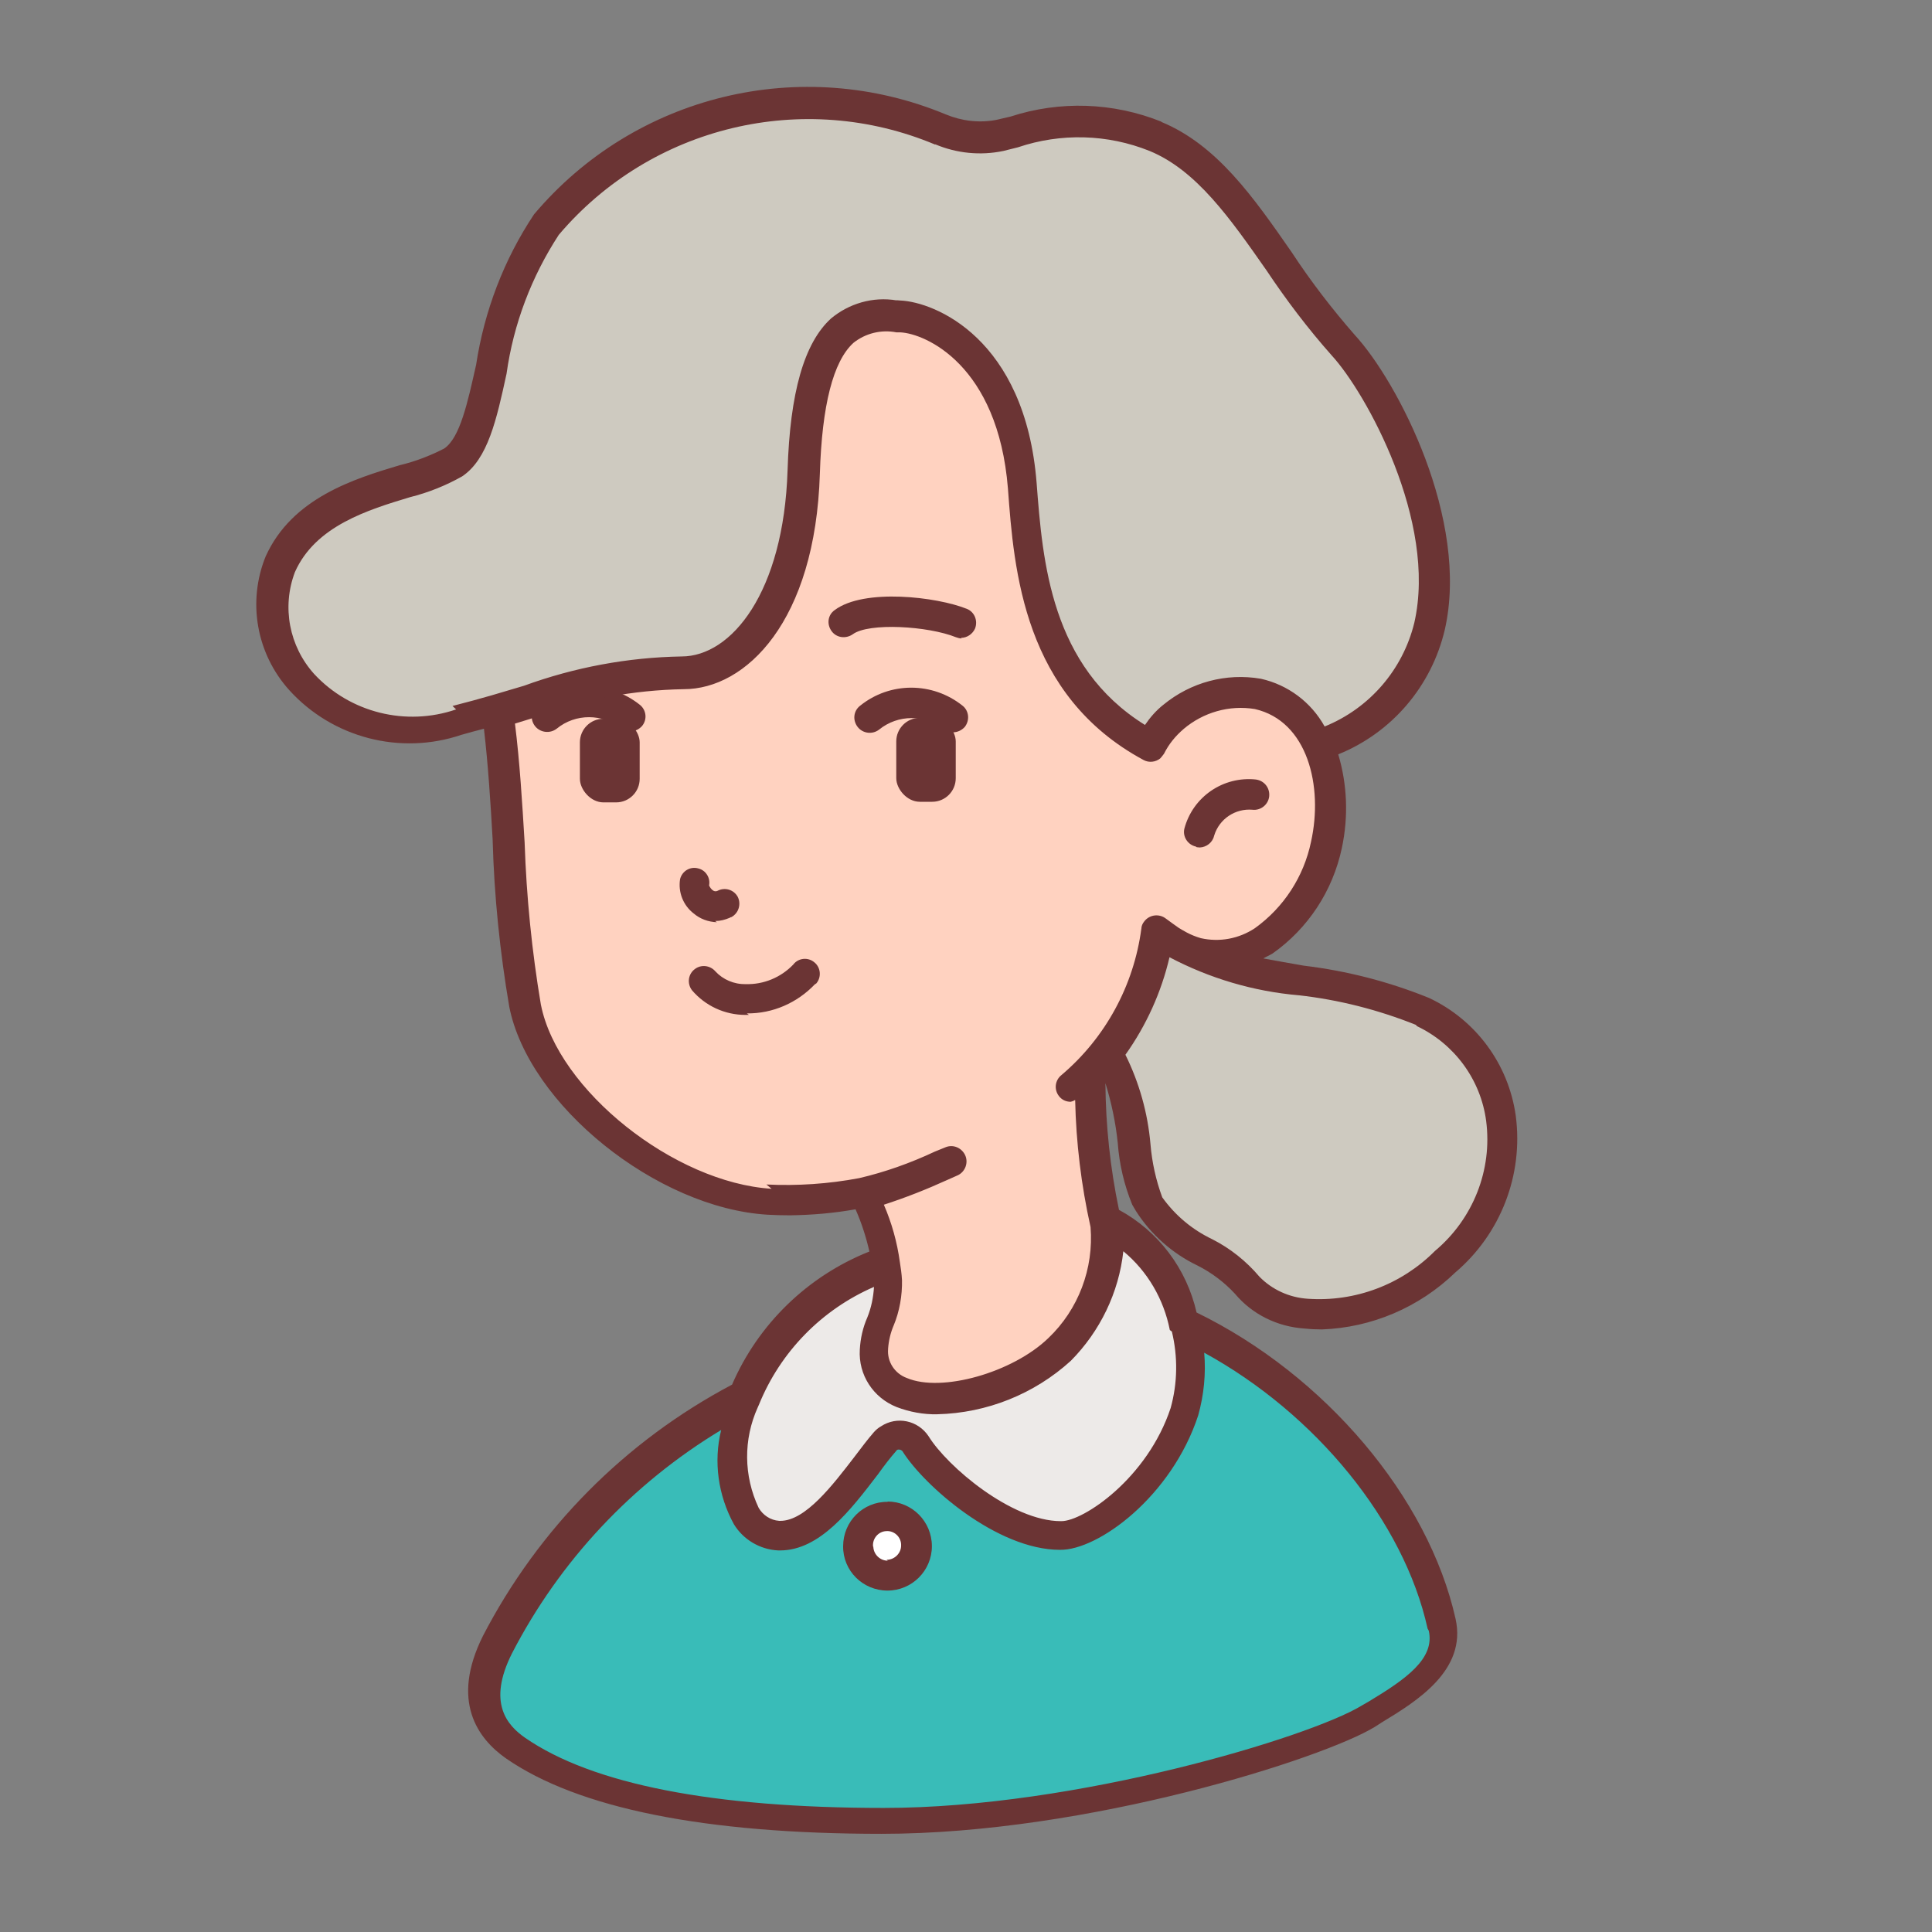 <svg xmlns="http://www.w3.org/2000/svg" viewBox="0 0 64 64"><rect x="0" y="0" width="64" height="64" fill="#808080" stroke="none"/><path fill="#39BCB8" d="M39.33 44.01c4.25 1.99 7.65 6.02 8.51 9.91 .33 1.47-1.36 2.36-2.46 3.04 -1.67 1.02-9.42 3.46-16.07 3.46 -6.78 0-10.29-1.11-12.16-2.41 -1.24-.87-1.27-2.08-.6-3.43l0 0c1.81-3.51 4.67-6.37 8.18-8.19 .35 1.27 8.52 1.69 14.6-2.38Z"></path><path fill="#EDEAE8" d="M29.06 44.76c-.02 2.54 4.32 1.8 6.15.01v0c1.13-1.08 1.7-2.61 1.54-4.16l-.001 0c1.35.65 2.31 1.91 2.58 3.4v0c.22.92.2 1.88-.05 2.8 -.81 2.47-3.08 4.1-4.09 4.1 -1.83.01-4.11-1.91-4.81-3.03h0c-.19-.3-.58-.39-.87-.21 -.06.03-.11.07-.15.12 -.95 1.12-2.14 3.16-3.52 3.11 -1.38-.05-2-2.22-1.12-4.52h.01 -.001c.82-2.03 2.46-3.62 4.51-4.39l.22-.03v0c.03.18.05.36.06.55 .06.91-.46 1.54-.47 2.24Z"></path><path fill="#FFD2C0" d="M43.75 24.77v-.001c-.35-.88-1.09-1.52-2-1.73v0c-1-.17-2.02.11-2.79.76v-.001c-.33.26-.59.59-.78.97 -3.76-2.02-4.04-6.02-4.24-8.65 -.35-4.43-3.07-5.53-4.03-5.58 -1.1-.05-3.03-.38-3.21 5.15 -.13 4.35-2.04 6.65-4.01 6.65 -2.38 0-3.82.59-6.14 1.28 .45 3.11.29 6.65.9 9.77 .61 3.12 4.78 6.29 8.1 6.49h-.001c1.06.05 2.13-.02 3.19-.22v0c.36.72.61 1.5.73 2.31v0c.03.18.05.36.06.55 .06.91-.46 1.54-.47 2.24 -.02 2.54 4.32 1.8 6.15.01v0c1.13-1.08 1.7-2.61 1.54-4.16h0c-.38-1.69-.55-3.4-.51-5.12l-.01-.01v0c.17-.17.34-.36.49-.55v-.001c.92-1.18 1.51-2.58 1.7-4.06 .1.08.21.16.31.24 .1.08.2.14.31.21v0c.22.12.46.22.72.29 2.05.47 3.78-1.49 4.24-3.58v0c.25-1.09.16-2.23-.25-3.26Z"></path><path fill="#CECAC0" d="M47.16 33.54c2.9 1.34 3.77 5.56.73 8.27s-5.93 1.69-6.56.77c-.63-.92-2.66-1.47-3.25-2.68 -.59-1.21-.3-3.5-1.35-4.96l-.01-.01v-.001c.92-1.18 1.51-2.58 1.7-4.06 .1.08.21.16.31.24 .1.08.2.14.31.21 2.1 1.34 5.47 1 8.12 2.22Zm-3.41-8.77v-.001c-.35-.88-1.09-1.52-2-1.73v0c-1-.17-2.02.11-2.79.76v-.001c-.33.26-.59.59-.78.97 -3.76-2.02-4.04-6.02-4.24-8.65 -.35-4.43-3.07-5.53-4.03-5.58 -1.1-.05-3.03-.38-3.21 5.15v0c-.02 1.05-.18 2.1-.48 3.12v0c-.24.82-.63 1.59-1.16 2.26v0c-.38.48-.88.86-1.45 1.1v0c-.3.11-.61.16-.92.17 -2.38 0-3.82.59-6.14 1.28 -.4.12-.83.24-1.3.36 -3.87 1.02-6.19-1.58-6.19-3.92v0c-.01-.15.01-.3.04-.44h0c-.01-.04 0-.08.01-.11H9.1c.02-.15.05-.29.1-.43H9.2c.03-.12.07-.23.12-.33 1.13-2.5 4.55-2.58 5.73-3.37 1.44-.96 1.02-5.19 3.09-7.88v-.001c3.19-3.8 8.48-5.07 13.06-3.15V4.34c.62.26 1.3.33 1.97.2V4.54c1.66-.61 3.49-.6 5.15.03 2.63 1.08 3.98 4.48 6.23 6.92 1.8 1.95 6.19 10.52-.81 13.27Z"></path><path fill="#FFF" d="M29.44 50.26v0c.54-.01.98.42.98.97 0 .54-.43.98-.98.98s-.99-.43-.99-.97v-.001c-.01-.54.42-.99.95-.99 0-.01 0-.01.01-.01Z"></path><g fill="#6B3434"><rect width="1.97" height="2.78" x="29.69" y="23.78" rx=".78" ry=".78"></rect><rect width="1.98" height="2.77" x="19.21" y="23.81" rx=".78" ry=".78"></rect><path d="M31.86 21.15v0c-.07 0-.13-.02-.19-.04 -.93-.375-2.89-.49-3.42-.1v0c-.23.16-.54.12-.7-.1 -.17-.23-.13-.54.1-.7 .97-.73 3.39-.44 4.38-.04v0c.25.1.37.39.27.65 -.08.18-.26.31-.47.31Zm-10.95 3.1v0c-.12-.01-.23-.04-.32-.11v0c-.63-.51-1.53-.51-2.15 0h-.001c-.22.17-.54.13-.71-.08 -.18-.22-.14-.54.07-.71v0c.99-.8 2.4-.8 3.4 0v0c.21.17.25.48.07.7 -.1.11-.24.18-.4.18Zm10.69.03v0c-.12-.01-.23-.04-.32-.11v0c-.64-.51-1.53-.51-2.16 0v0c-.22.17-.54.13-.71-.09 -.17-.22-.14-.53.08-.7v0c.99-.8 2.4-.8 3.4 0v0c.21.17.24.48.07.7 -.1.11-.24.18-.4.18Zm-6.79 9.34c-.04 0-.08 0-.12 0v0c-.68 0-1.33-.3-1.77-.82v0c-.17-.23-.12-.54.1-.7 .21-.16.51-.12.68.08v0c.25.27.62.43 1 .42v0c.59.02 1.17-.22 1.58-.65h-.001c.17-.22.49-.25.7-.07 .21.17.24.49.06.7 -.01 0-.02.01-.03.02H27c-.59.62-1.4.98-2.26.97Zm-1.06-3.07v0c-.29-.01-.56-.11-.77-.29h-.001c-.35-.27-.52-.71-.45-1.14v0c.07-.27.34-.43.61-.35 .24.06.4.31.35.56v0c.03.07.08.14.15.18v0c.04.02.09.02.13 0v0c.24-.13.54-.04.67.2 .12.24.03.54-.21.67 -.02 0-.04.01-.05.02v0c-.16.07-.32.11-.49.11Zm-.25-1.17v0Zm5.91 20.37v0c-.82-.01-1.48.65-1.48 1.47 -.01.81.65 1.47 1.47 1.47 .81 0 1.47-.66 1.47-1.47v0c0-.82-.66-1.48-1.47-1.48Zm0 1.95v0c-.26 0-.47-.21-.48-.46 -.01-.01-.01-.01-.01-.02v0c-.02-.26.18-.49.44-.5 .25-.02.48.18.49.44 0 .01 0 .02 0 .04h0c0 .25-.21.46-.46.47 -.01 0-.01 0-.02 0Z"></path><path d="M37.631 40.119v0c.49.77 1.2 1.4 2.03 1.8v0c.46.23.89.55 1.25.94v0c.57.68 1.4 1.09 2.3 1.15v0c.19.02.39.03.58.03v0c1.65-.06 3.22-.73 4.41-1.88v0c1.51-1.28 2.27-3.24 2.01-5.2v0c-.24-1.71-1.32-3.17-2.87-3.9v0c-1.33-.54-2.73-.9-4.15-1.07 -.46-.08-.91-.16-1.34-.24 .1-.06.2-.1.3-.16v0c1.18-.83 2-2.08 2.3-3.5v0c.22-1.03.18-2.1-.12-3.1v0c1.78-.72 3.09-2.26 3.53-4.13 .83-3.65-1.57-8.23-2.98-9.76v0c-.76-.87-1.46-1.78-2.09-2.74 -1.27-1.83-2.48-3.56-4.32-4.32V4.03c-1.6-.64-3.36-.7-4.99-.17l-.47.11v0c-.57.11-1.15.04-1.68-.18V3.79c-4.79-1.99-10.3-.65-13.64 3.31l0 0c-1 1.5-1.65 3.21-1.92 4.99 -.28 1.24-.532 2.42-1.06 2.77l0 0c-.47.24-.96.43-1.47.55 -1.5.45-3.564 1.08-4.44 3.02h0c-.61 1.5-.31 3.22.78 4.43h0c1.43 1.58 3.68 2.17 5.71 1.48 .25-.07.5-.14.74-.2 .14 1.2.22 2.46.29 3.7l-.001-.001c.05 1.84.24 3.69.55 5.51 .64 3.25 4.88 6.67 8.56 6.89q.36.02.74.02v0c.72-.01 1.45-.07 2.17-.2l0-.001c.2.45.35.92.46 1.4v0c-2.04.81-3.68 2.4-4.55 4.41h0c-3.54 1.87-6.41 4.77-8.25 8.32 -1.08 2.16-.18 3.4.76 4.06 2.38 1.65 6.573 2.5 12.445 2.5 6.85 0 14.65-2.51 16.333-3.54l.25-.16c1.12-.68 2.81-1.71 2.43-3.42 -.9-4.03-4.33-8.079-8.58-10.15h0c-.33-1.45-1.26-2.69-2.57-3.4v0c-.29-1.38-.44-2.79-.45-4.2l-.001 0c.2.64.34 1.31.41 1.98h0c.05.7.21 1.39.48 2.05Zm9.31-6.125v0c1.24.59 2.11 1.77 2.29 3.14v0c.21 1.62-.43 3.24-1.69 4.3v-.001c-1.11 1.12-2.65 1.7-4.22 1.59v0c-.61-.04-1.18-.3-1.6-.73v0c-.44-.52-.97-.94-1.56-1.24h0c-.67-.32-1.23-.79-1.66-1.39v0c-.21-.57-.34-1.16-.39-1.76V37.9c-.09-1.03-.37-2.03-.83-2.96v0c.69-.97 1.19-2.07 1.46-3.23v0c1.33.7 2.78 1.13 4.28 1.26v-.001c1.33.15 2.63.48 3.88.98ZM15.11 23.5h0c-1.66.57-3.51.11-4.7-1.17v0c-.83-.92-1.08-2.22-.64-3.38 .68-1.53 2.42-2.06 3.81-2.48v0c.6-.15 1.18-.38 1.73-.69 .85-.57 1.14-1.88 1.47-3.4v0c.23-1.65.83-3.22 1.73-4.6v0c3.06-3.61 8.11-4.82 12.47-2.99V4.78c.71.3 1.5.38 2.26.22l.48-.12V4.88c1.42-.48 2.97-.44 4.36.12 1.56.64 2.68 2.25 3.87 3.95h0c.66.99 1.38 1.94 2.17 2.83 1.12 1.218 3.5 5.49 2.73 8.853v0c-.38 1.55-1.48 2.83-2.97 3.433l0-.001c-.45-.81-1.22-1.38-2.11-1.58v0c-1.16-.2-2.33.12-3.23.86h-.001c-.24.19-.44.42-.61.67 -3.12-1.94-3.39-5.4-3.59-8.02 -.38-4.79-3.378-5.99-4.51-6.04l-.13-.01V9.95c-.78-.13-1.57.1-2.17.6 -.89.81-1.36 2.45-1.44 5.036 -.13 4.04-1.86 6.16-3.51 6.16v0c-1.78.03-3.55.36-5.22.97 -.34.1-.7.21-1.08.32 -.38.11-.82.23-1.29.35ZM25.56 39.38c-3.224-.2-7.08-3.27-7.64-6.09h-.001c-.3-1.78-.48-3.58-.54-5.38 -.08-1.32-.16-2.657-.32-3.94l.68-.21v0c1.57-.59 3.23-.9 4.91-.93 2.06 0 4.36-2.24 4.51-7.14 .07-2.263.44-3.72 1.11-4.33h-.001c.4-.32.92-.45 1.43-.35l.13 0c.82.04 3.23 1.07 3.561 5.17 .2 2.73.52 6.86 4.5 9v0c.17.09.39.07.55-.06v0 -.001c.04-.05.08-.09.12-.15v0 0 0c.16-.32.38-.59.65-.82v-.001c.65-.55 1.51-.8 2.36-.66 1.75.4 2.27 2.56 1.86 4.4v0c-.24 1.15-.9 2.17-1.86 2.86h0c-.53.35-1.17.47-1.79.33v0c-.17-.05-.32-.11-.47-.19 -.09-.05-.18-.1-.26-.15 -.14-.1-.27-.19-.43-.31v0c-.22-.17-.54-.13-.71.09 -.06.07-.1.16-.1.25h-.001c-.25 1.88-1.19 3.61-2.64 4.84v0c-.22.17-.26.48-.09.7 .09.12.23.19.39.19h-.001c.05-.01.1-.03.15-.06l-.001 0c.03 1.41.2 2.82.51 4.21v0c.11 1.37-.4 2.73-1.4 3.68 -1.18 1.14-3.535 1.81-4.686 1.32v0c-.41-.15-.66-.55-.62-.97h-.001c.02-.27.08-.52.18-.76H29.6c.2-.48.29-1 .28-1.52h-.001c-.01-.2-.04-.4-.07-.59v0c-.09-.66-.27-1.3-.53-1.9h-.001c.71-.23 1.42-.51 2.1-.82l.36-.16v0c.24-.12.35-.42.23-.67 -.12-.24-.39-.35-.63-.26l-.37.15v0c-.81.38-1.65.68-2.51.88h-.001c-1.01.19-2.04.26-3.07.21Zm21.77 14.64c.21.93-.77 1.61-1.98 2.34l-.26.15c-1.7 1.03-9.42 3.38-15.81 3.38 -5.67 0-9.66-.79-11.88-2.32 -.59-.41-1.27-1.15-.44-2.8v0c1.58-3.06 3.98-5.62 6.93-7.4v0c-.26 1.05-.1 2.17.42 3.12v0c.31.51.86.84 1.47.87h.06c1.32 0 2.34-1.34 3.25-2.53 .2-.28.4-.54.593-.76h0c.02-.04.06-.06.11-.05v0c.03 0 .07.02.1.05 .71 1.14 3.13 3.27 5.218 3.27 1.27.02 3.7-1.77 4.58-4.45v0c.19-.68.26-1.38.2-2.08 3.69 2.02 6.616 5.59 7.4 9.14Zm-8.51-9.91v0c.2.83.19 1.7-.04 2.53 -.77 2.33-2.89 3.75-3.62 3.75h-.02c-1.63 0-3.76-1.81-4.378-2.81v0c-.35-.53-1.05-.68-1.58-.33 -.09.05-.17.12-.24.2 -.2.23-.41.51-.63.8 -.73.95-1.63 2.13-2.46 2.13h-.04v0c-.29-.02-.54-.19-.68-.43v0c-.5-1.06-.51-2.27-.03-3.33v0c.01-.03.03-.06.04-.09h0c.71-1.75 2.08-3.15 3.81-3.9h0c-.02.34-.09.69-.22 1.01h0c-.15.34-.23.7-.25 1.07v0c-.05.83.44 1.59 1.22 1.9v0c.42.16.88.25 1.35.24v-.001c1.64-.04 3.21-.67 4.42-1.77v0c.97-.98 1.59-2.26 1.74-3.63v0c.8.66 1.34 1.59 1.54 2.61Z"></path><path d="M39.643 28.064h0c.03 0 .07.01.1.01v0c.23-.01.43-.17.48-.4l0 0c.17-.55.7-.9 1.27-.85v0c.27.03.52-.17.55-.44 .03-.28-.16-.52-.43-.56v-.001c-1.09-.12-2.1.57-2.38 1.63v0c-.06.26.11.53.38.59Z"></path></g></svg>